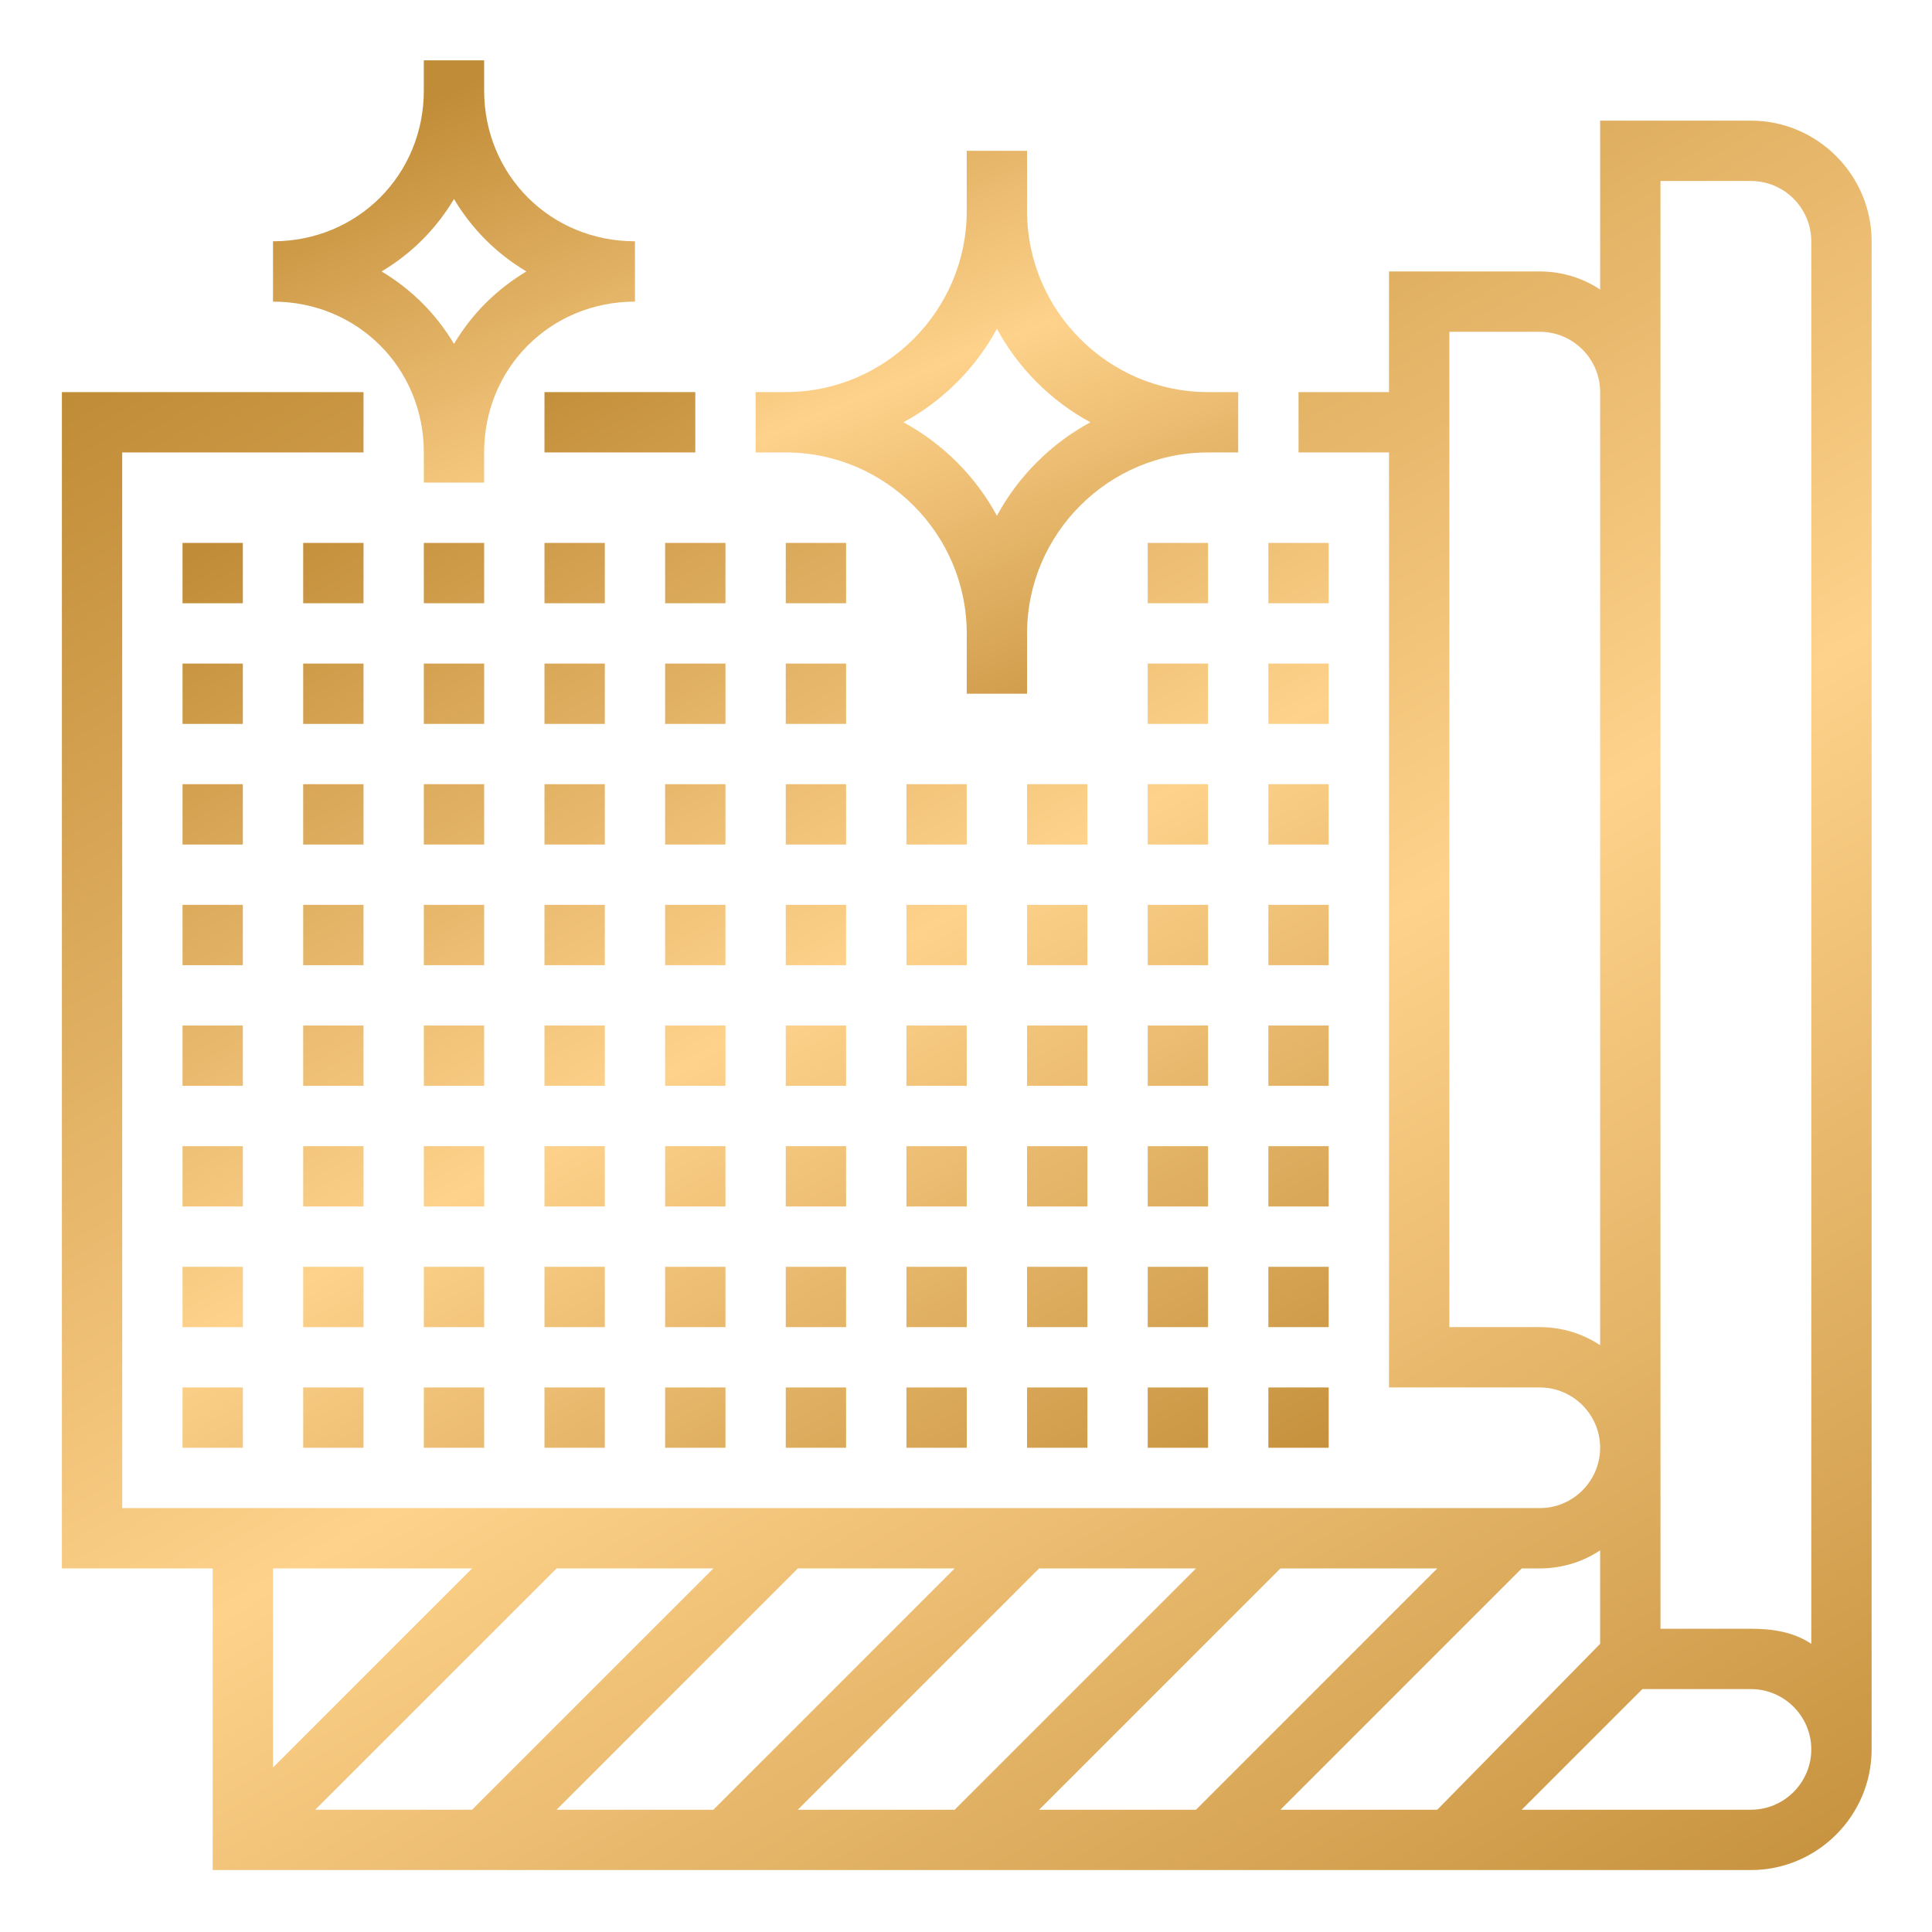 <?xml version="1.0" encoding="UTF-8"?> <svg xmlns="http://www.w3.org/2000/svg" width="83" height="83" viewBox="0 0 83 83" fill="none"> <path d="M9.138 80.338H75.222C78.073 80.338 80.406 78.006 80.406 75.155V10.366C80.406 7.516 78.073 5.183 75.222 5.183H68.743V12.44C67.966 11.921 67.059 11.662 66.152 11.662H59.673V16.845H55.786V19.437H59.673V59.606H66.152C67.577 59.606 68.743 60.772 68.743 62.197C68.743 63.623 67.577 64.789 66.152 64.789H5.25V19.437H15.617V16.845H2.659V67.381H9.138V80.338ZM41.014 77.747H34.276L44.642 67.381H51.38L41.014 77.747ZM55.008 67.381H61.746L51.38 77.747H44.642L55.008 67.381ZM30.648 77.747H23.91L34.276 67.381H41.014L30.648 77.747ZM20.281 77.747H13.543L23.91 67.381H30.648L20.281 77.747ZM11.729 75.933V67.381H20.281L11.729 75.933ZM75.222 77.747H65.374L70.558 72.564H75.222C76.648 72.564 77.814 73.73 77.814 75.155C77.814 76.581 76.648 77.747 75.222 77.747ZM71.335 7.775H75.222C76.648 7.775 77.814 8.941 77.814 10.366V70.62C77.037 70.102 76.129 69.972 75.222 69.972H71.335V7.775ZM66.152 57.014H62.265V14.254H66.152C67.577 14.254 68.743 15.42 68.743 16.845V57.792C67.966 57.273 67.059 57.014 66.152 57.014ZM68.743 66.603V70.62L61.746 77.747H55.008L65.374 67.381H66.152C67.059 67.381 67.966 67.121 68.743 66.603Z" fill="url(#paint0_linear_970_1563)"></path> <path d="M28.574 33.69H31.166V36.282H28.574V33.69ZM28.574 38.873H31.166V41.465H28.574V38.873ZM28.574 44.057H31.166V46.648H28.574V44.057ZM28.574 49.24H31.166V51.831H28.574V49.24ZM28.574 54.423H31.166V57.014H28.574V54.423ZM28.574 59.606H31.166V62.197H28.574V59.606ZM33.757 33.69H36.349V36.282H33.757V33.69ZM33.757 38.873H36.349V41.465H33.757V38.873ZM33.757 44.057H36.349V46.648H33.757V44.057ZM33.757 49.24H36.349V51.831H33.757V49.24ZM33.757 54.423H36.349V57.014H33.757V54.423ZM33.757 59.606H36.349V62.197H33.757V59.606ZM38.941 33.69H41.532V36.282H38.941V33.69ZM38.941 38.873H41.532V41.465H38.941V38.873ZM38.941 44.057H41.532V46.648H38.941V44.057ZM38.941 49.24H41.532V51.831H38.941V49.24ZM38.941 54.423H41.532V57.014H38.941V54.423ZM38.941 59.606H41.532V62.197H38.941V59.606ZM44.124 38.873H46.715V41.465H44.124V38.873ZM44.124 44.057H46.715V46.648H44.124V44.057ZM44.124 49.24H46.715V51.831H44.124V49.24ZM44.124 54.423H46.715V57.014H44.124V54.423ZM44.124 59.606H46.715V62.197H44.124V59.606ZM49.307 33.69H51.898V36.282H49.307V33.69ZM49.307 38.873H51.898V41.465H49.307V38.873ZM49.307 44.057H51.898V46.648H49.307V44.057ZM49.307 49.24H51.898V51.831H49.307V49.24ZM49.307 54.423H51.898V57.014H49.307V54.423ZM49.307 59.606H51.898V62.197H49.307V59.606ZM54.49 33.69H57.081V36.282H54.49V33.69ZM54.49 38.873H57.081V41.465H54.49V38.873ZM54.49 44.057H57.081V46.648H54.49V44.057ZM54.49 49.24H57.081V51.831H54.49V49.24ZM54.49 54.423H57.081V57.014H54.49V54.423ZM54.49 59.606H57.081V62.197H54.49V59.606ZM7.842 33.69H10.433V36.282H7.842V33.69ZM7.842 38.873H10.433V41.465H7.842V38.873ZM7.842 44.057H10.433V46.648H7.842V44.057ZM7.842 49.24H10.433V51.831H7.842V49.24ZM7.842 54.423H10.433V57.014H7.842V54.423ZM7.842 59.606H10.433V62.197H7.842V59.606ZM13.025 33.69H15.617V36.282H13.025V33.69ZM13.025 38.873H15.617V41.465H13.025V38.873ZM13.025 44.057H15.617V46.648H13.025V44.057ZM13.025 49.24H15.617V51.831H13.025V49.24ZM13.025 54.423H15.617V57.014H13.025V54.423ZM13.025 59.606H15.617V62.197H13.025V59.606ZM18.208 33.69H20.8V36.282H18.208V33.69ZM18.208 38.873H20.8V41.465H18.208V38.873ZM18.208 44.057H20.8V46.648H18.208V44.057ZM18.208 49.24H20.8V51.831H18.208V49.24ZM18.208 54.423H20.8V57.014H18.208V54.423ZM18.208 59.606H20.8V62.197H18.208V59.606ZM23.391 33.69H25.983V36.282H23.391V33.69ZM23.391 38.873H25.983V41.465H23.391V38.873ZM23.391 44.057H25.983V46.648H23.391V44.057ZM23.391 49.24H25.983V51.831H23.391V49.24ZM23.391 54.423H25.983V57.014H23.391V54.423ZM23.391 59.606H25.983V62.197H23.391V59.606ZM23.391 16.845H29.87V19.437H23.391V16.845ZM44.124 33.69H46.715V36.282H44.124V33.69ZM28.574 23.324H31.166V25.916H28.574V23.324ZM28.574 28.507H31.166V31.099H28.574V28.507ZM33.757 23.324H36.349V25.916H33.757V23.324ZM33.757 28.507H36.349V31.099H33.757V28.507ZM49.307 23.324H51.898V25.916H49.307V23.324ZM49.307 28.507H51.898V31.099H49.307V28.507ZM54.49 23.324H57.081V25.916H54.49V23.324ZM54.49 28.507H57.081V31.099H54.49V28.507ZM7.842 23.324H10.433V25.916H7.842V23.324ZM7.842 28.507H10.433V31.099H7.842V28.507ZM13.025 23.324H15.617V25.916H13.025V23.324ZM13.025 28.507H15.617V31.099H13.025V28.507ZM18.208 23.324H20.8V25.916H18.208V23.324ZM18.208 28.507H20.8V31.099H18.208V28.507ZM23.391 23.324H25.983V25.916H23.391V23.324ZM23.391 28.507H25.983V31.099H23.391V28.507Z" fill="url(#paint1_linear_970_1563)"></path> <path d="M18.208 19.437V20.733H20.799V19.437C20.799 15.809 23.65 12.958 27.278 12.958V10.366C23.65 10.366 20.799 7.516 20.799 3.887V2.592H18.208V3.887C18.208 7.516 15.357 10.366 11.729 10.366V12.958C15.357 12.958 18.208 15.809 18.208 19.437ZM19.504 8.552C20.281 9.848 21.318 10.885 22.614 11.662C21.318 12.44 20.281 13.476 19.504 14.772C18.726 13.476 17.69 12.44 16.394 11.662C17.69 10.885 18.726 9.848 19.504 8.552ZM41.532 27.211V29.803H44.123V27.211C44.123 22.935 47.622 19.437 51.898 19.437H53.194V16.845H51.898C47.622 16.845 44.123 13.347 44.123 9.07V6.479H41.532V9.07C41.532 13.347 38.033 16.845 33.757 16.845H32.462V19.437H33.757C38.033 19.437 41.532 22.935 41.532 27.211ZM42.828 14.124C43.735 15.809 45.16 17.234 46.845 18.141C45.16 19.048 43.735 20.473 42.828 22.158C41.921 20.473 40.495 19.048 38.811 18.141C40.495 17.234 41.921 15.809 42.828 14.124Z" fill="url(#paint2_linear_970_1563)"></path> <defs> <linearGradient id="paint0_linear_970_1563" x1="14.101" y1="10.354" x2="64.049" y2="94.213" gradientUnits="userSpaceOnUse"> <stop stop-color="#C18C37"></stop> <stop offset="0.495" stop-color="#FED28B"></stop> <stop offset="1" stop-color="#C18C37"></stop> </linearGradient> <linearGradient id="paint1_linear_970_1563" x1="15.088" y1="19.966" x2="44.518" y2="71.822" gradientUnits="userSpaceOnUse"> <stop stop-color="#C18C37"></stop> <stop offset="0.495" stop-color="#FED28B"></stop> <stop offset="1" stop-color="#C18C37"></stop> </linearGradient> <linearGradient id="paint2_linear_970_1563" x1="17.831" y1="4.464" x2="32.127" y2="39.818" gradientUnits="userSpaceOnUse"> <stop stop-color="#C18C37"></stop> <stop offset="0.495" stop-color="#FED28B"></stop> <stop offset="1" stop-color="#C18C37"></stop> </linearGradient> </defs> </svg> 